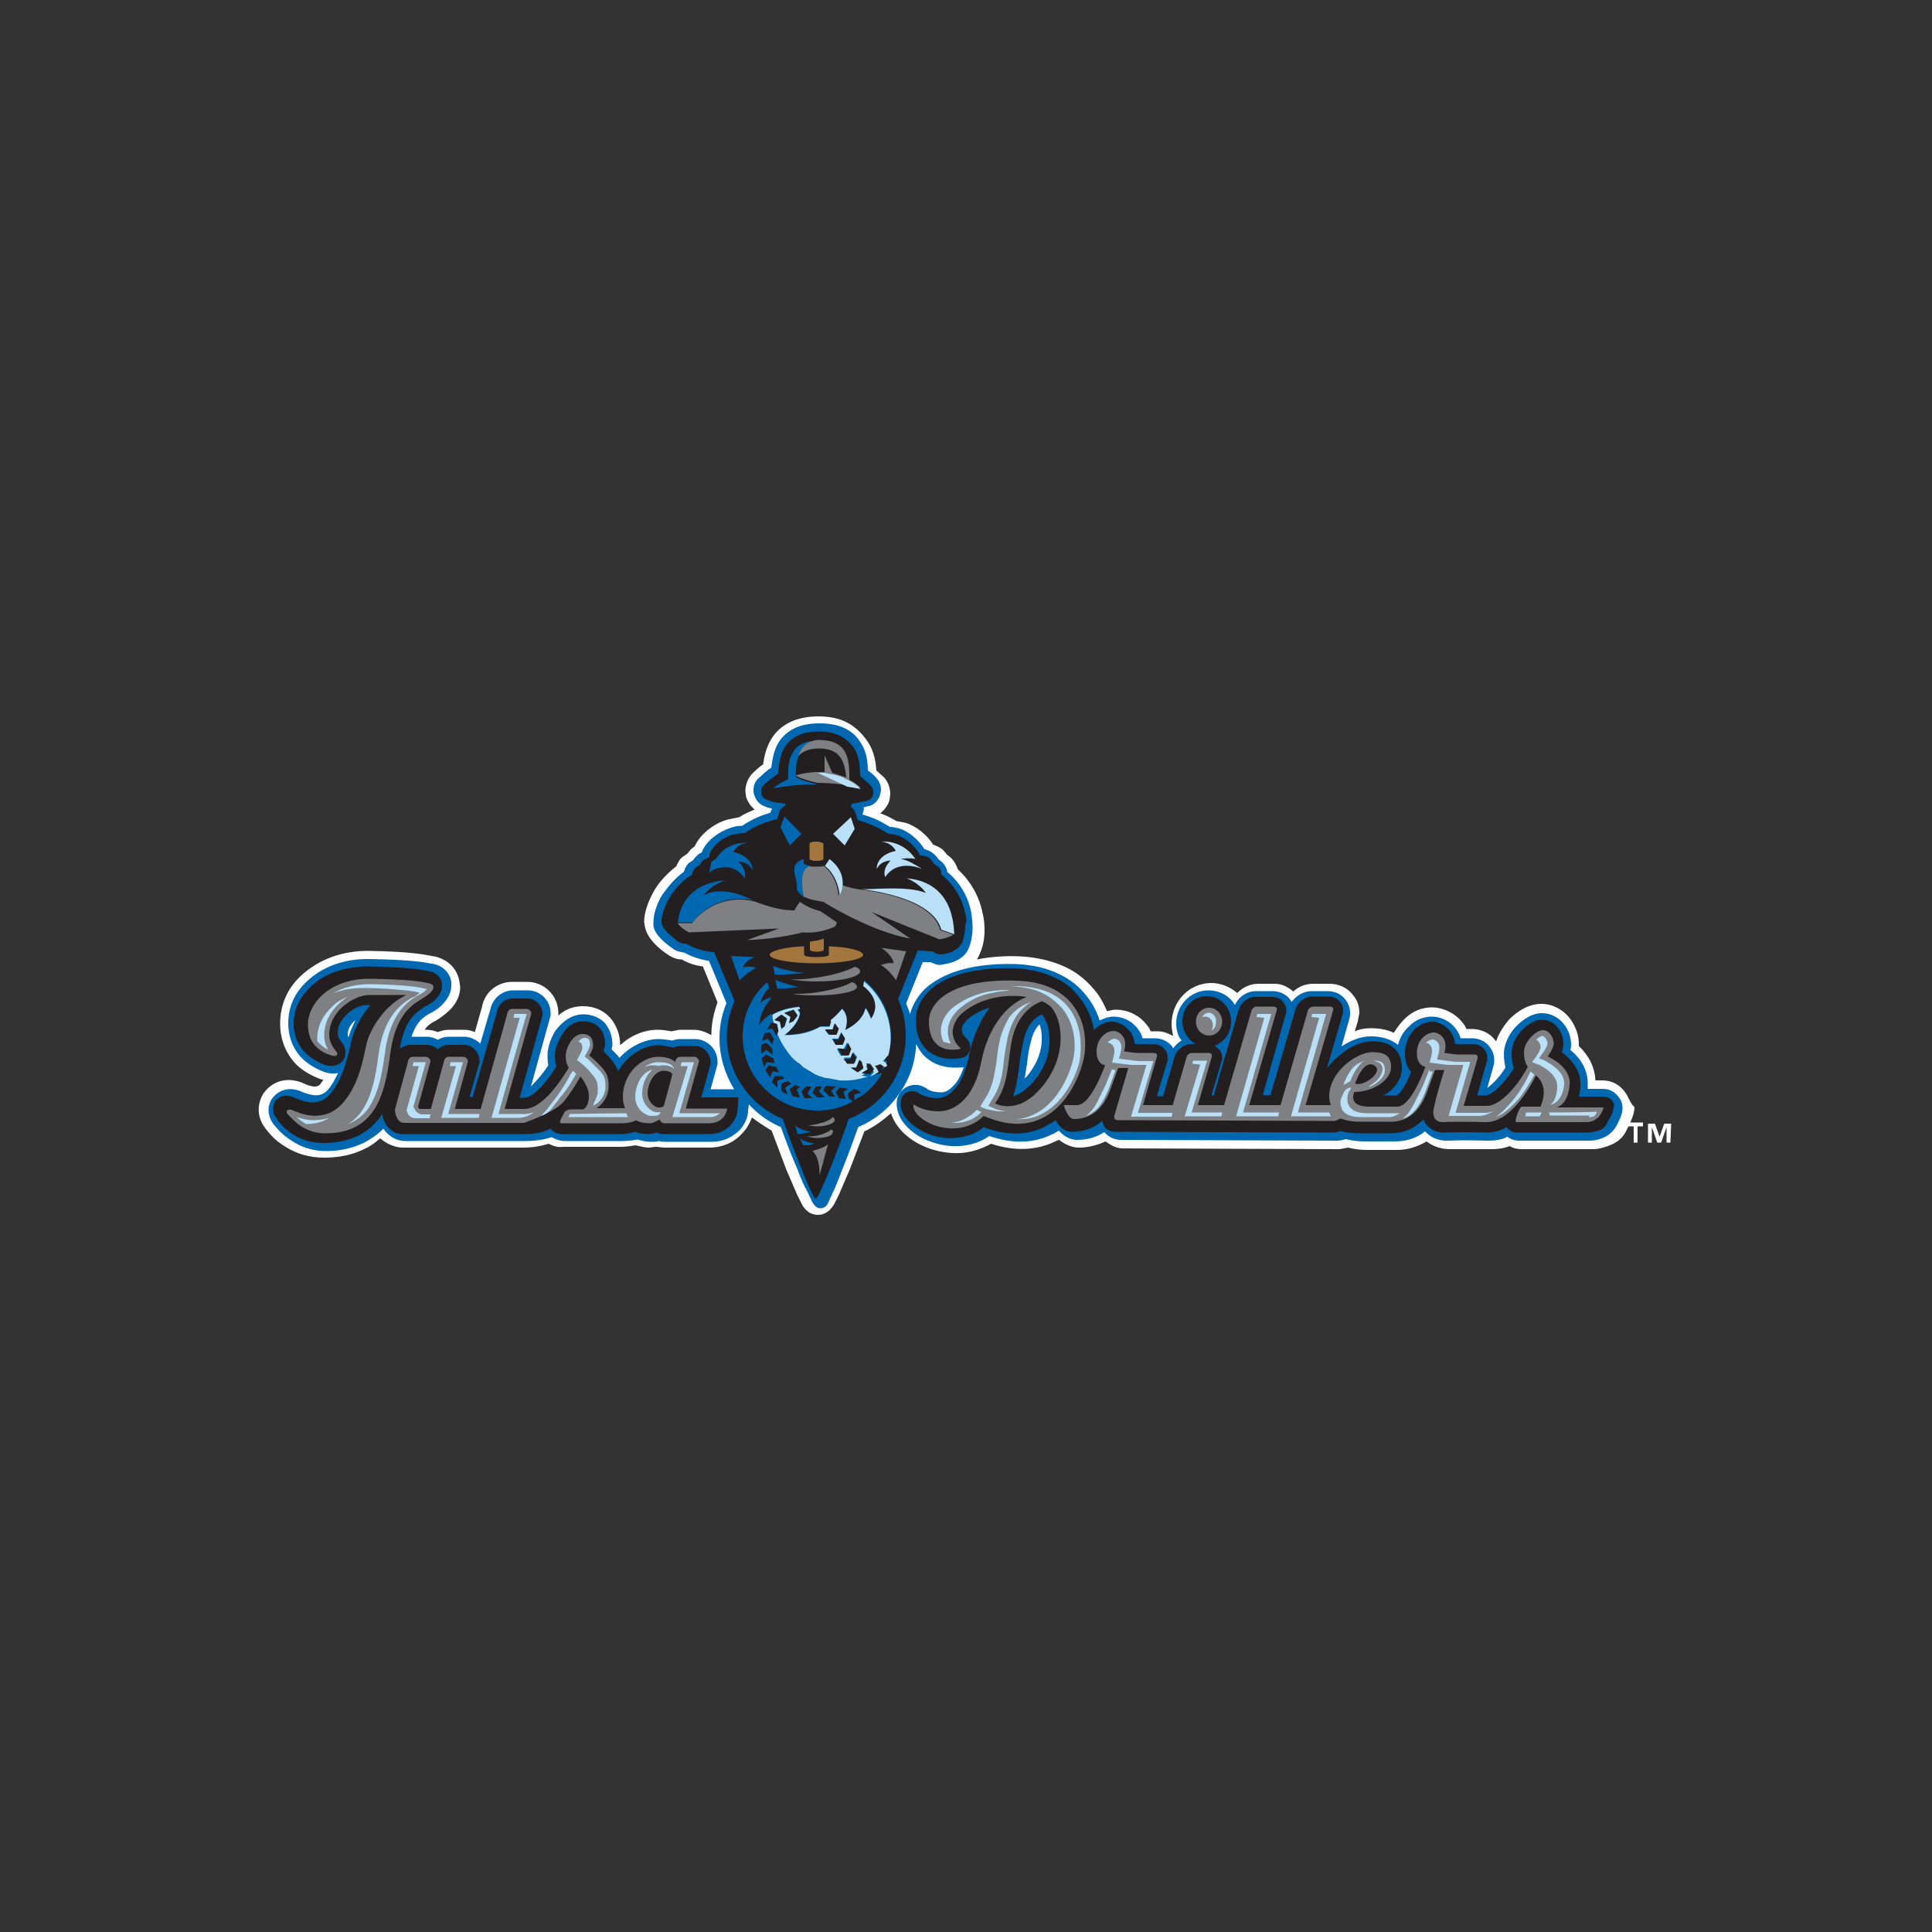 <?xml version="1.0" encoding="utf-8"?>
<!-- Generator: Adobe Illustrator 19.0.0, SVG Export Plug-In . SVG Version: 6.00 Build 0)  -->
<svg version="1.1" id="Layer_1" xmlns="http://www.w3.org/2000/svg" xmlns:xlink="http://www.w3.org/1999/xlink" x="0px" y="0px"
	 viewBox="0 0 500 500" style="enable-background:new 0 0 500 500;" xml:space="preserve">
<rect x="0" y="0" width="500" height="500" fill="#333333" stroke="none"/>
<style type="text/css">
	.st0{fill:#FFFFFF;}
	.st1{fill:#0067B1;}
	.st2{fill:#231F20;}
	.st3{fill:#7E8083;}
	.st4{fill:#B9E0F7;}
	.st5{fill:#A2763D;}
</style>
<g id="XMLID_1_">
	<path id="XMLID_3_" class="st0" d="M420.8,283c-1.4-2.2-3.6-3.4-6.1-3.4h-1.8c-0.2-3.4-1.6-6.3-4.3-8.9v-0.6c0-2.2-0.8-4.3-2-6.1
		c-1.8-2.6-4.7-4.2-7.7-4.2c-4,0-7.1,2.8-8.3,4c-1,1.2-2.6,3.2-3.4,5.7c0,0,0-0.2-0.2-0.2c-1.4-2-3.8-3-6.1-3h-1.4
		c-0.2-0.4-0.4-1-0.8-1.4c-2.2-3-5.7-4.2-8.1-4.2c-2.6,0-5.1,1-7.1,3c-0.8,0.8-1.8,2-2.8,3.6c-1.6-0.8-3.6-1.2-5.9-1.2
		c-1.4,0-2.8,0.2-4.2,0.8c0.4-1.2,0.8-2.6,0.8-2.6l0.4-2.2c0-1.8-0.6-3.4-1.6-4.5c-1.4-2-3.8-3-6.1-3h-4.3c-2,0-3.8,0.8-5.1,2
		c-1.4-1.2-3-2-4.7-2h-4.3c-2.2,0-4.2,1-5.5,2.4c-1.8-1.6-4.3-2.6-6.7-2.6c-5.7,0-10.3,4.7-10.3,10.7c0,1,0.2,2,0.4,3
		c-1.2-0.6-2.4-1.2-4-1.2h-1.8c-0.2-0.4-0.4-1-0.8-1.4c-2.2-3-5.5-4.2-8.1-4.2c-0.8,0-1.6,0.2-2.4,0.4c-0.8-1.8-1.6-3.4-2.6-4.7
		c-2.2-2.8-4.7-5.1-8.1-6.7c-3.4-1.6-7.5-2.6-11.9-2.8c-4.3-0.2-7.9,0.2-11.1,0.8c0.4-0.6,0.6-1,0.8-1.6c0.8-1.6,1.2-3.8,1.2-6.1
		c0-1.6-0.2-3.2-0.6-4.7c-0.6-3-2.4-7.3-6.3-10.9c-0.4-1.2-1-2.2-1.8-3l-1-0.8l-1-1.2c-0.4-0.4-1.4-1-2.6-1.4
		c-1.6-2.6-4.5-4.9-7.3-5.7l-2.2-0.4c-1.4-0.8-2.8-1.6-4.2-2c1-0.8,2-2,2.4-3.4l0.2-1.6c0-1.6-0.6-3.2-1.6-4.3l-2-1.8
		c-0.2-3.2-1-5.7-2.4-7.7c-3.2-4.5-7.1-6.3-12.6-6.3c-5.3,0-9.3,1.8-11.7,5.1c-1.4,2-2.2,4.3-2.6,7.3c-1.2,0.8-2.2,1.8-3,2.6
		c-1,1.2-1.6,2.8-1.6,4.3l0.2,1.6c0.4,1.2,1.2,2.4,2.2,3.2c-1.4,0.6-2.8,1.2-4,2l-3,0.6c-2.4,0.6-6.7,3-8.5,6.9l-1,0.8
		c0,0-0.6,0.8-1,1.2l-1.2,0.8c-0.8,0.6-1.2,1.6-1.6,2.4c-2.8,2.2-4.7,4.5-5.7,6.3c-1.6,2.8-2.6,5.7-2.6,8.1l0.2,1.2
		c0.6,3.2,3.8,5.9,6.3,7.5c1,0.6,2,1,3.2,1c1.8,1,3.6,1.6,5.5,1.8l3.8,9.3c-1,2.8-1.6,5.5-1.6,8.5c-1.4-0.8-3-1.4-4.5-1.4h-3.8
		l-2,0.4c-1.2-0.2-2.4-0.4-3.6-0.4c-3.4,0-6.9,1.4-9.7,4c0-2.8-1-5.3-2.6-7.1c-1.8-2-4.2-3-7.1-3c-2.4,0-4.5,0.8-6.3,2.4v-0.6
		c0-4.5-3.6-8.1-8.1-8.1h-3.8c-4,0-7.3,2.8-7.9,6.7c0-0.2-1,3.6-1.8,6.3c-1-0.4-1.8-0.6-2.8-0.6h-3.8c-1,0-2,0.2-3,0.6
		c-1-0.4-2-0.6-3-0.6h-0.4c0.8-1.2,1.8-1.8,2.6-2.2l0.4-0.2c1.6-1,2.8-2,3.8-3c2-2.2,2.4-4.3,2.4-5.7l-0.2-1.4
		c-0.6-3.4-3-5.7-6.5-6.5h-0.2c-2-0.4-5.5-1.2-16.2-1.4c-7.3-0.2-13.6,2.2-18.2,6.5c-3.6,3.4-5.3,7.7-5.3,12.3
		c0,4.3,1.6,8.1,4.5,10.9c1.8,1.6,4,2.8,6.3,3.6c0.2,0,0.2,0,0.4,0c-0.2,0.4-0.6,0.8-0.8,1.2c-0.4,0.4-1.2,1.2-4.3-0.2l-0.4-0.2
		c-4.7-1.8-8.1,0.2-9.9,2.6c-1.6,2.4-2.2,6.1,0.6,9.5c0.8,1,2.2,2.8,4.7,4.3c3,2,6.5,3,10.3,3c4,0,7.7-0.8,10.7-2.4
		c1.4-0.6,2.6-1.6,3.8-2.6c1.6,1.4,3.8,2.4,5.9,2.4h31c2.6,0,4.7-0.4,6.7-1c1.2,0.6,2.4,1,3.6,0.8h14.8c1.6,0,2.8-0.2,4-0.4
		c1.2,0.2,2.4,0.6,3.6,0.6c0,0,1.2-0.2,2-0.2l1.8,0.2h3.8h1h6.9c4.3,0,7.1-2,8.5-3.6c1.2-1.2,2-2.6,2.6-4.2c1.6,1.2,3.4,2.4,5.1,3.4
		l3.8,10.1l2.8,6.5l1.2,2.4c0.4,0.8,1.6,2.8,4.2,2.8c2.6,0,3.8-2.2,4.2-2.8l1.2-2.4l2.8-6.5l3.8-9.9c2.6-1.2,4.7-2.8,6.9-4.7
		c1,3.2,3.6,6.1,7.5,8.1c3.2,1.6,6.9,2.4,10.5,2.2c2.8-0.2,5.3-1,7.9-2.4c6.1,2,11.9,1.8,17-0.8l0.6-0.2c2,1.6,4,2,5.1,2
		c2.4,0,4.7-0.6,6.9-1.6c1.4,1,2.8,1.8,4.5,1.8l56.1,0.2l2.2-0.4c1.6,0.4,3.2,0.6,4.9,0.6h0.2h7.5c2.8,0,5.3-0.8,7.7-2.2
		c2.6,2,5.3,2,6.3,2c-0.2,0,10.5,0,10.5,0c1.6,0,3.2-0.2,4.7-0.8c1,0.6,2,0.8,3.2,0.8h18.4c1.6,0,3.2-0.6,3.8-0.8
		c2.4-0.8,4-2.2,4.9-4.2l0.8-1.6c0.4-1,1.2-2.6,1.2-4.3C421.8,285.4,421.6,284.2,420.8,283z"/>
	<path id="XMLID_8_" class="st1" d="M418.1,291.7 M419.9,286.8c0-1-0.2-1.8-0.8-2.6c-1-1.6-2.6-2.4-4.2-2.4h-4c0-0.2,0-0.4,0-0.4
		c0-0.4,0-0.8,0-1c0-3.4-1.6-6.3-4.5-8.7c0.2-0.6,0.2-1,0.2-1.4c0-1.6-0.6-3.6-1.6-4.9c-1.4-2-3.6-3.2-5.9-3.2
		c-3.2,0-5.7,2.4-6.7,3.4c-1.2,1.2-3.2,4-3.2,7.3c0,1.2,0.2,2.4,0.4,3.4c-2,3.2-3.8,4.5-4.7,5.3l1.6-5.7c0.2-0.6,0.2-1,0.2-1.6
		c0-1.2-0.4-2.4-1.2-3.4c-1-1.4-2.8-2.2-4.5-2.2h-3c-0.2-0.8-0.6-1.6-1.2-2.4c-1.8-2.4-4.3-3.2-6.3-3.2c-2,0-4.2,0.8-5.7,2.4
		c-1.2,1-2.4,2.6-3,4.9c-1.8-1.4-4-2.2-7.1-2.2c-2.4,0-5.1,1-7.5,2.6l2-7.1c0.2-0.6,0.2-1,0.2-1.6c0-1.2-0.4-2.4-1.2-3.4
		c-1-1.4-2.8-2.2-4.5-2.2h-4.3c-2,0-4,1.2-5.1,2.8c-0.2-0.2-0.2-0.4-0.4-0.6c-1-1.4-2.8-2.2-4.5-2.2h-4.3c-2.4,0-4.5,1.4-5.5,3.6
		c-1.4-2.4-4-3.8-6.9-3.8c-4.5,0-8.3,3.8-8.3,8.5c0,1.6,0.4,3.4,1.4,4.5c-0.8,0.4-1.6,1.2-2.2,2c0-0.2-0.2-0.2-0.2-0.4
		c-1-1.4-2.8-2.2-4.5-2.2h-3.2c-0.2-0.8-0.6-1.6-1.2-2.4c-1.8-2.4-4.3-3.2-6.3-3.2c-1.2,0-2.4,0.4-3.6,1c-0.8-2.4-1.8-4.3-3.2-6.1
		c-2-2.6-4.3-4.5-7.3-5.9c-3.2-1.6-6.9-2.4-11.1-2.6c-13.6-0.4-20.4,3.4-23.7,6.5c-2,2-3.2,4.2-3.8,6.5c-0.2-1-0.6-1.8-1-2.8
		l4.3-10.7c0.8,0,1.4,0,2,0c0,0,0.2,0,0.4,0.2l0.6,0.2c0.8,0.4,1.6,0.4,2.2,0.2c4.3-0.6,6.1-2.6,6.7-4.2c0.6-1.4,1-3.4,1-5.3
		c0-1.4-0.2-3-0.4-4.3c-0.6-2.8-2.2-6.9-6.1-10.1c-0.2-1-0.6-1.8-1.4-2.6c-0.2-0.2-0.6-0.4-1-0.8c-0.2-0.4-0.6-0.8-1-1.2
		s-1.4-1-2.6-1.4c-1.4-2.4-4.3-4.7-6.5-5.3c-0.8-0.2-1.6-0.4-2.4-0.4c-2.6-1.6-4.3-2.4-7.1-3.2l0.4-1.4c0-0.2,0-0.2-0.2-0.4
		c0.6-0.2,1.2-0.4,1.6-0.4c1.4-0.4,2.4-1.6,2.8-3c0-0.4,0.2-0.8,0.2-1.2c0-1-0.4-2.2-1-2.8c-0.4-0.6-1.2-1.4-2.4-2.2
		c0-2.4-0.4-5.3-2.2-7.7c-2-3-5.5-4.5-10.3-4.5c-4.7,0-7.9,1.4-10.1,4.2c-1.4,1.8-2,4.2-2.4,7.3c-1.4,0.8-2.4,2-3.4,2.8
		c-0.8,0.8-1.2,1.8-1.2,3c0,0.4,0,0.8,0.2,1.2c0.4,1.4,1.4,2.6,2.8,3l0.4,0.2c0.4,0.2,1,0.2,1.4,0.4c0,0.2,0,0.2-0.2,0.4l-0.2,0.6
		c-2,0.6-4.7,1.6-7.3,3.4c-1,0-2.2,0.2-3.2,0.6c-2.4,0.8-6.1,3-7.3,6.3c-0.4,0.2-0.8,0.4-1.2,0.8c-0.4,0.4-0.8,0.8-1,1.2
		c-0.4,0.2-0.8,0.6-1.2,0.8c-0.6,0.6-1,1.4-1.2,2.2c-2.8,2-4.5,4.5-5.7,6.1c-1.4,2.4-2.2,4.9-2.2,7.1c0,0.2,0,0.6,0,0.8
		c0.4,2.6,3.6,4.9,5.3,6.1c0.6,0.4,1.4,0.6,2.4,0.8h0.2c2.2,1.2,4.2,1.8,6.5,2.2l4.5,10.9c-1.2,3-1.8,5.9-1.8,9.1
		c0,4.7,1.4,9.3,3.8,13.2h-6.1l1.8-6.5v-0.6c0-3.4-2.8-5.9-5.9-5.9H176c-0.8,0-1.4,0.2-2,0.4c-1.2-0.2-2.4-0.4-3.6-0.4
		c-3.6,0-7.5,2-10.1,4.9c-0.2-0.4-0.4-0.6-0.8-1c-0.4-0.4-0.8-0.8-1.2-1.2c0-0.4,0.2-0.8,0.2-1.2c0-2.4-0.8-4.2-2-5.7
		c-1.4-1.4-3.4-2.2-5.5-2.2c-2.8,0-5.3,1.6-7.3,4.3c-1.2,2-2,4.3-2,6.3c0,0.8,0,1.8,0.2,2.6c-2,3-3.6,4.5-4.5,5.5l5.1-18.4v-0.6
		c0-3.4-2.8-5.9-5.9-5.9h-3.8c-3,0-5.3,2.2-5.9,4.9l-2.6,8.9c-1-1-2.6-1.8-4.2-1.8h-3.8c-1,0-2,0.2-3,0.8c-1-0.6-2-0.8-3-0.8h-3.8
		c1.4-4.2,3.4-5.3,4.9-6.1l0.4-0.2c1.4-0.8,2.4-1.6,3.2-2.6c1.4-1.6,1.8-3.2,1.8-4.3c0-0.4,0-0.6,0-1c-0.4-2.4-2.2-4.2-4.9-4.7h-0.2
		c-2-0.4-5.3-1-15.8-1.2c-6.7-0.2-12.6,2-16.6,5.9c-3.2,3-4.7,6.7-4.7,10.7c0,3.8,1.4,7.1,4,9.5c1.6,1.4,3.4,2.4,5.5,3.2
		c1.4,0.4,2.4,0.4,3.4,0.2c-0.8,1.6-1.6,3.2-2.8,4.5c-1.6,1.6-3.4,1.6-6.5,0.4l-0.4-0.2c-3.6-1.4-6.1,0.2-7.3,1.8
		c-1.2,1.6-1.6,4.3,0.4,6.9l0.2,0.2c0.6,0.8,2,2.4,4.2,3.8c2.6,1.8,5.7,2.8,9.1,2.8c3.8,0,6.9-0.8,9.9-2.2c1.8-1,3.6-2.2,4.9-3.6
		c1.4,2,3.4,3.2,5.7,3.2h31c2.8,0,4.9-0.4,6.9-1c1,0.6,2.2,1,3.4,1h14.8c1.6,0,2.8-0.2,4-0.4c1.2,0.4,2.4,0.6,3.6,0.6
		c0.6,0,1.2,0,2-0.2c0.6,0.2,1.2,0.2,1.8,0.2h3.8c0.2,0,0.6,0,1,0h6.9c3.6,0,5.7-1.6,7.1-2.8c1.4-1.4,2.4-3.4,2.4-5.3l0.2-1.6
		c2.4,2.6,5.1,4.5,8.3,5.9c0.8,2.2,2.4,6.7,4.2,10.7c1,2.8,2,4.9,2.8,6.3c0.4,1,0.8,1.6,1,2.2c0.4,0.6,1,1.8,2.2,1.8
		c1.4,0,2-1.2,2.2-1.8c0.2-0.6,0.6-1.2,1-2.2c0.8-1.6,1.6-3.8,2.6-6.3c1.6-4,3.2-8.5,4-10.7c4.2-1.8,7.9-4.7,10.5-8.5
		c2.8-3.8,4.3-8.3,4.5-13c0.8,1.6,1.8,3,3.2,4c3.2,2.4,7.1,2.2,9.1,2c-0.8,2.4-1.8,4-2.6,4.7c-1,1.2-2.2,1.8-3.2,1.8
		c-2.4,0-3.6-0.8-3.8-1c-1.4-1-3.2-1.2-4.7-0.6c-1.6,0.6-2.8,2.2-3,3.8c-0.4,3.8,2.2,7.3,6.7,9.7c3,1.4,6.1,2.2,9.5,2
		c2.8-0.2,5.5-1,7.7-2.6c5.9,2,11.3,2,16.2-0.4c0.6-0.2,1.2-0.6,1.8-1c1.8,2,3.6,2.4,4.7,2.4c2.6,0,4.9-0.6,7.1-2c1,1.2,2.6,2,4.2,2
		l56.1,0.2c0.8,0,1.4-0.2,2.2-0.4c1.6,0.4,3.2,0.6,4.9,0.6h0.2c0,0,1.4,0,7.5,0c3,0,5.7-0.8,7.9-2.6c2.2,2.4,4.9,2.4,5.7,2.4
		c0.4,0,4-0.2,10.7,0c1.6,0,3.4-0.2,4.9-1c0.8,0.6,2,1,3,1h18.4c1.2,0,2.6-0.4,3-0.6c1.8-0.6,3-1.8,3.8-3.2c0.2-0.2,0.4-0.8,0.8-1.6
		C419.3,289.5,419.9,288.1,419.9,286.8z M90.2,268.4c-0.2-0.2-0.2-0.4-0.2-0.6c0-1.4,0.6-2.6,2-3.8C91.2,265.6,90.6,267,90.2,268.4z
		 M269.6,269c0,2.4-0.8,5.9-3.8,9.5c-0.2,0.2-0.4,0.4-0.6,0.6c0.2-1.4,0.4-2.6,0.6-3.8c0.2-1.8,0.4-3.6,1-5.7c0.4-2,1.2-3.4,2.2-4.5
		c0.4,0.8,0.6,2,0.6,3.6V269z"/>
	<path id="XMLID_11_" class="st2" d="M417.5,285.2c-0.6-1-1.6-1.4-2.6-1.4h-6.3c0.2-0.8,0.4-1.6,0.4-2.6c0-0.4,0-0.6,0-0.8
		c0-2.8-1.4-5.1-3.8-7.3c-0.4-0.2-0.6-0.6-1-0.8c0.2-0.6,0.4-1.4,0.4-2.2c0-1.4-0.4-2.6-1.2-3.8c-1-1.6-2.8-2.4-4.3-2.4
		c-2.4,0-4.5,2-5.3,2.8c-1,1-2.6,3.2-2.6,5.9c0,1.6,0.2,2.8,0.6,3.8c-3.6,5.7-6.5,7.1-7.3,7.1h-2.2l2.4-8.5c0.2-0.4,0.2-0.8,0.2-1.2
		c0-0.8-0.2-1.6-0.8-2.2c-0.6-1-1.8-1.4-3-1.4h-4.3h-0.2c-0.2-1.4-0.6-2.4-1.2-3.2c-1.4-1.8-3.4-2.6-4.7-2.6c-2.8,0-6.7,2.4-7.1,7.7
		c0,0.2,0,0.4,0,0.6c0,2.2,0.6,3.6,1.6,4.7c-0.2,0.4-0.4,1-0.6,1.4c-1.8,4-3,4.7-3.2,4.7H358c0.2-0.2,0.6-0.4,0.8-0.4
		c2.6-1.8,4-4.2,4-6.7c0-2.4-0.8-4.2-2.2-5.3c-1.4-1.2-3.2-1.6-5.7-1.6c-2.8,0-6.1,1.6-8.9,4.2c-1,0.8-1.8,1.8-2.6,2.8l4-13.8
		c0.2-0.4,0.2-0.8,0.2-1.2c0-0.8-0.2-1.6-0.8-2.2c-0.8-1-1.8-1.4-3-1.4h-4.3c-1.8,0-3.6,1.4-4.2,3.2l-6.5,22.3h-2l5.9-20.8
		c0.2-0.4,0.2-0.8,0.2-1c0-0.8-0.2-1.6-0.8-2.2c-0.6-1-1.8-1.4-3-1.4h-4.3c-1.8,0-3.6,1.4-4.2,3.2l-6.5,22.3h-0.6l2.6-8.7
		c0.2-0.4,0.2-0.8,0.2-1c0-0.8-0.2-1.6-0.8-2.2c-0.4-0.4-0.8-0.8-1.2-1c2.6-0.8,4.3-3.4,4.3-6.3c0-3.6-2.8-6.5-6.3-6.5
		c-3.6,0-6.3,3-6.3,6.5c0,2.6,1.4,4.7,3.4,5.9h-1.2c-1.8,0-3.6,1.4-4.2,3.2l-3,10.3h-1.6l2.6-8.7c0.2-0.4,0.2-0.8,0.2-1.2
		c0-0.8-0.2-1.6-0.8-2.2c-0.6-1-1.8-1.4-3-1.4h-4.3c-0.2,0-0.2,0-0.4,0c-0.2-1.4-0.6-2.4-1.2-3.2c-1.4-1.8-3.4-2.6-4.7-2.6
		c-1.6,0-3.4,0.8-4.7,2.2c-0.4-2.8-1.6-5.7-3.6-8.3c-1.8-2.4-4-4.2-6.5-5.3c-3-1.4-6.3-2.2-10.3-2.4c-13-0.4-19.4,3-22.3,5.9
		c-2.2,2.2-3.4,4.7-3.4,7.3c0,4,1.2,6.7,3.6,8.5c3.6,2.6,8.1,1.6,8.5,1.4c1-0.2,1.8-1.2,2-2.2c0-0.2,0-0.4,0-0.6
		c0-0.8-0.4-1.6-1-2.2c-0.8-0.8-1.2-1.4-1.2-2.2c0-1,0.8-2,1.4-2.6c1.8-1.6,4-2.6,5.9-3.2c-2.6,3.4-4.5,7.7-5.5,12.8
		c-1.6,7.9-5.3,10.7-8.1,10.7c-3,0-4.7-1.2-4.7-1.2c-0.8-0.6-2-0.8-3-0.4c-1,0.4-1.6,1.2-1.8,2.4c-0.4,2.8,1.8,5.7,5.5,7.7
		c2.6,1.4,5.5,2,8.5,1.8c2.8-0.2,5.3-1,7.5-2.8c5.7,2.2,11.1,2.2,15.6,0c1-0.6,2.2-1.2,3-1.8c1.4,2.6,3,3,4.3,3c3,0,5.7-1,7.7-2.8
		c0.2,0.6,0.4,1,0.6,1.4c0.6,1,1.8,1.4,3,1.4l56.1,0.2c0.8,0,1.4-0.2,2-0.4c1.4,0.4,3.2,0.6,5.1,0.6h0.2c0,0,1.4,0,7.7,0
		c3.4,0,6.1-1.2,8.5-3.6c0.2,0.6,0.6,1.2,1,1.6c1.6,1.8,3.6,1.8,4.3,1.8c0.4,0,4.2-0.2,10.9,0c1.8,0,3.6-0.4,5.3-1.4
		c0.6,0.8,1.6,1.4,2.6,1.4H411c1,0,2-0.4,2.4-0.4c1.4-0.4,2.2-1.2,2.6-2.2c0-0.2,0.4-0.8,0.8-1.4c0.4-0.8,0.8-1.8,0.8-2.8
		C417.9,286.4,417.7,285.8,417.5,285.2z M263.9,274.9c0.2-1.8,0.6-3.8,1-5.7c1-4.2,3-5.9,4.7-6.7c0,0,0,0,0.2,0.2
		c0.8,1,1.8,3.2,1.8,6.3c0,0.2,0,0.2,0,0.4c0,2.8-0.8,6.7-4.3,10.7c-1.8,2-3.6,3.2-5.1,3.6C263.3,280.4,263.5,277.7,263.9,274.9z"/>
	<path id="XMLID_14_" class="st3" d="M414.9,286.6h-12.1c1.4-0.4,3-1.8,3.4-5.7c0.6-4.9-5.7-7.5-5.7-7.5s1.6-2,1.6-3.4
		c0-1.2-1-3.4-2.8-3.4c-1.8,0-4.9,3-4.9,5.7s1,3.8,1,3.8c-4,7.3-8.3,10.1-10.5,10.1h-6.1l3.6-12.3c0.2-0.6-0.2-1-0.8-1h-4.3H377
		l-3.2-0.4c1.2-4-1.6-5.3-2.8-5.3c-1.2,0-4,1.2-4.3,4.9c-0.2,3.8,2.2,4,2.2,4s-0.6,1.6-1.6,3.8c-1.6,3.4-3.6,6.5-5.7,6.5h-7.3
		c-5.7,0-3.8-3.8-3.8-3.8c5.3,0,9.5-3.4,9.5-6.3c0-2.8-1.2-4-4.9-4c-3.8,0-11.1,4.9-11.1,11.5c0,0.8,0.2,1.6,0.4,2.2h-6.5l7.1-24.5
		c0.2-0.6-0.2-1-0.8-1h-4.3c-0.6,0-1.2,0.4-1.4,1l-7.1,24.5h-8.1l7.1-24.5c0.2-0.6-0.2-1-0.8-1h-4.3c-0.6,0-1.2,0.4-1.4,1l-7.1,24.5
		H310l3.6-12.5c0.2-0.6-0.2-1-0.8-1h-4.3c-0.6,0-1.2,0.4-1.4,1l-3.6,12.5h-7.7l3.6-12.5c0.2-0.6-0.2-1-0.8-1h-4.3
		c-0.2,0-0.2,0-0.2,0l-3.2-0.4c1.2-4-1.6-5.3-2.8-5.3c-1.2,0-4,1.2-4.3,4.9c-0.2,3.8,2.2,4,2.2,4s-0.6,1.6-1.6,3.8
		c-1.6,3.4-3.6,6.5-5.7,6.5h-3.4c0,0,1,3.6,2.6,3.6c6.5,0,8.7-5.5,9.7-8.3c1-2.8,1.8-4.9,1.8-4.9h2.6l-3.6,12.3
		c-0.2,0.6,0.2,1.2,0.8,1.2l56.1,0.2c0.6,0,1.6-0.8,1.8-0.6c2,0.8,4.2,0.8,5.1,0.8c0,0,1.2,0,7.7,0c6.5,0,8.7-5.7,9.7-8.5
		c1-2.8,1.8-4.9,1.8-4.9h2.4c-0.8,2.6-2,6.5-2.6,9.3c-1.2,4.5,2.2,4.2,2.2,4.2s3.8-0.2,11.1,0c7.3,0.2,13-12.1,13-12.1
		c3,2.6,2,6.1,1.2,8.1h-4.9c-0.6,0-2,4-1.4,4h18.4c0.6,0,2.2-0.4,2.4-1C413.7,289.7,415.3,286.6,414.9,286.6z M355.6,275.7
		c2.8,1.6-2.8,5.7-4.9,4.7C350.7,280.4,352.8,274.1,355.6,275.7z"/>
	<ellipse id="XMLID_15_" class="st3" cx="312.9" cy="264.4" rx="3.4" ry="3.6"/>
	<path id="XMLID_18_" class="st3" d="M263.1,253.8c-17.4-0.6-22.7,5.9-22.7,10.5c0,9.5,8.3,7.1,8.3,7.1c-3.8-3.4-1.8-7.3,0.2-9.1
		c4.9-4.3,11.9-5.1,16.8-4.3c-5.7,2.2-10.1,8.5-11.7,16.6c-1.8,9.5-6.7,13-11.1,13c-4.2,0-6.5-1.8-6.5-1.8c-0.6,4.2,11.1,9.9,18.2,3
		c16.6,7.3,23.7-6.9,25.5-13.4C282.3,268.4,280.5,254.3,263.1,253.8z M269.4,281.6c-5.1,5.9-9.7,4.9-11.9,4c3.8-5.5,3-9.9,4.5-17
		c1.6-6.5,5.5-8.7,7.7-9.5c0.8,0.4,1.4,0.8,2,1.2C275,263.4,276.6,273.3,269.4,281.6z"/>
	<path id="XMLID_31_" class="st4" d="M310.6,275.5l-4,13.4h9.5l0.2-1h-7.9l4-13.4h-3.6c0,0-0.2,0.4-0.2,0.8L310.6,275.5z
		 M370.2,270.6c0.6,0.8,0.4,2,0.2,2.8l-0.4,1.6l4.7,0.6h0.2h0.2h3.6l-3.8,13.2h7.9c1,0,2.2-0.4,3.8-1.2c-0.8,0.2-1.4,0.4-2,0.4h-7.9
		l3.8-13.2H377h-0.2h-0.2l-4.7-0.6l0.4-1.6c0.2-0.8,0.4-2-0.2-2.8c-0.4-0.6-1.2-0.8-1.4-0.8c-0.2,0-1,0.2-1.8,1
		C369.3,269.8,369.8,270,370.2,270.6z M341.4,263.4l-7.3,25.5h10.3l-0.4-1h-8.1l7.3-25.5h-3.6l-0.2,0.8L341.4,263.4z M327.2,263.4
		l-7.3,25.5h10.9l0.2-1h-9.3c0,0,6.9-24.1,7.3-25.5h-3.6l-0.2,0.8L327.2,263.4z M357.8,276.7c0,0.4-0.2,1-0.4,1.4
		c-0.4,1-1.4,2-2.8,2.8l-0.2,0.2l-0.2,0.2c0.8-0.2,1.4-0.6,2-1c1.4-1,2.2-2.2,2.2-3.2c0-1.4-0.4-1.8-0.6-2c-0.4-0.4-1.2-0.6-2.2-0.6
		c0.2,0,0.2,0.2,0.4,0.2C357.2,274.9,357.8,275.7,357.8,276.7z M351.1,275.5L351.1,275.5c-2,1.4-3.2,4.5-3.4,5.3l1.8-1
		c0.2-0.8,1.6-4,3.6-5.3C352.3,274.9,351.7,275.1,351.1,275.5z M361.3,288.1H354c-2.6,0-4.2-0.6-4.9-2c-0.4-0.6-0.4-1.2-0.4-1.8
		c0-1,0.4-2,0.6-2l0.4-0.8c0,0-1-0.2-1.8,1l-0.4,0.8c0,0.2-0.6,1-0.6,2c0,0.6,0.2,1.2,0.4,1.8c0.8,1.4,2.4,2,4.9,2h7.3
		c1,0,1.8-0.4,2.8-1C362.1,288.1,361.7,288.1,361.3,288.1z M287.8,276.7l-0.2,0.4c0,0-0.6,1.6-1.6,4c-0.6,1.2-1.2,2.4-1.6,3.2
		c-0.8,1.8-1.8,3.4-3.4,4.5c3.4-1.2,4.7-4.2,5.9-6.9c1-2.8,1.8-4.9,1.8-4.9L287.8,276.7z M394.7,288.9h3.8l0.4-0.8v-0.2h-4
		C394.9,288.1,394.9,288.5,394.7,288.9z M399.9,274.5l-1.6-0.6l1-1.4c0.6-0.8,1.2-2,1.2-2.4c0-0.6-0.6-2-1.4-2c-0.2,0-1,0.4-1.6,1
		c0.8,0.2,1.2,1.2,1.2,2c0,0.4-0.6,1.6-1.2,2.4l-1,1.4l1.6,0.6c0,0,5.3,2.2,4.9,6.1c-0.2,2.8-1.2,4-1.8,4.3c1,0,3.2-1.4,3.6-5.1
		C405.2,276.9,399.9,274.7,399.9,274.5z M400.9,287.9l0.2,0.8h10.3c0,0.2-0.2,0.2-0.2,0.4h0.4c0.2,0,1-0.2,1.2-0.4
		c0.2-0.4,0.4-0.6,0.4-1C410.6,287.9,400.9,287.9,400.9,287.9z M397.1,278.1l-1-0.8l-0.8,1.6c0,0-1.4,3-3.8,5.9
		c-1.2,1.4-2.6,3-4.3,4.2c2.4-0.8,4.5-3.2,6.1-4.9C395.3,281.4,396.7,278.9,397.1,278.1z"/>
	<path id="XMLID_38_" class="st4" d="M370,276.7l-0.2,0.4c0,0-0.6,1.6-1.6,4c-0.6,1.2-1,2.2-1.6,3.2c-0.4,1-1.2,2.4-2,3.6
		c-0.4,0.6-1,1.2-1.6,1.6c1.4-0.4,2.4-1.2,3.4-2.4c1.4-1.8,2.2-3.8,2.6-4.9c1-2.8,1.8-4.9,1.8-4.9H370V276.7z M288,270.6
		c0.6,0.8,0.4,2,0.2,2.8l-0.4,1.6l4.9,0.6h0.2h0.2h3.6l-4,13.4h10.5c0,0,0.2-0.4,0.2-1h-8.9c0,0,3.6-12.3,4-13.4h-3.6h-0.2h-0.2
		l-4.9-0.6l0.4-1.6c0.2-0.8,0.4-2-0.2-2.8c-0.4-0.6-1.2-0.8-1.4-0.8c-0.2,0-1,0.2-1.8,1C286.8,269.8,287.6,270,288,270.6z
		 M312.9,262.1c-0.8,0-1.4,0.4-1.8,1.2c0.2-0.2,0.6-0.2,0.8-0.2c1.2,0,2,1,2,2.4c0,0.4-0.2,0.8-0.4,1.2c0.8-0.4,1.2-1.2,1.2-2.2
		C314.9,263.2,313.9,262.1,312.9,262.1z M260.2,287.6c-1.2-0.2-2.4-0.4-3-0.8l-1.4-0.6l0.8-1.4c2.4-3.6,2.8-6.5,3.2-10.3
		c0.2-1.8,0.6-4,1-6.1c0.8-3.2,2-5.7,4-7.5c0.8-0.8,1.4-1.2,2.2-1.6l-0.6,0.2c-1.8,0.6-3.6,1.8-5.1,3.6c-1,1.6-1.8,3.4-2.4,5.5
		c-0.6,2.4-0.8,4.3-1,6.1c-0.6,3.8-1,6.9-3.4,10.3l-0.8,1.4l1.4,0.6C256.4,287.2,258,287.8,260.2,287.6z M255.4,256.7
		c-3.6,0.8-6.5,2.2-9.1,4.3c-1.8,1.6-2.8,3.8-2.8,5.7c0,1,0.2,1.8,0.6,2.8c0.6,0.4,1.4,0.4,2,0.6c-0.6-1-0.8-2.2-0.8-3.2
		c0-2.2,1.2-4.2,2.8-5.7c2.6-2.2,5.5-3.8,9.1-4.3c1.4-0.4,2.8-0.4,4.2-0.6C259.6,256.1,257.6,256.3,255.4,256.7z M253.6,287.6
		l-0.8-0.4l-0.6,0.6c-1.8,1.6-3.8,2.6-6.1,2.8c0.6,0,1,0,1.6,0c2.6-0.2,4.5-1,6.3-2.8C253.8,287.8,253.8,287.6,253.6,287.6z"/>
	<path id="XMLID_39_" class="st4" d="M276.8,261.1c-2.8-3.8-7.3-5.7-13.6-5.9c-1,0-2,0-2.8,0c0.4,0,0.6,0,1,0
		c3.6,0.2,6.7,0.8,9.1,2.2c0,0,0.2,0.2,0.4,0.2c1.6,1,3,2.2,4.2,3.6c3.2,4.2,3.6,9.9,2.4,13.8c-0.4,1.6-3,10.1-9.9,13.4
		c-1.6,0.8-3.2,1.2-4.7,1.2c2.4,0.2,4.5-0.2,6.5-1.2c6.9-3.4,9.5-11.7,9.9-13.4C280.1,271.1,279.9,265.2,276.8,261.1z"/>
	<path id="XMLID_40_" class="st2" d="M181.5,284l2.4-8.7v-0.4c0-2.2-1.8-4.2-4-4.2h-3.8c-0.6,0-1.4,0.2-2,0.4
		c-1-0.2-2.2-0.6-3.8-0.6c-3.8,0-7.9,2.6-10.3,6.7c-0.4-1-1-2-2-3.2c-0.6-0.8-1.4-1.4-1.8-2c0.2-0.6,0.4-1.2,0.4-1.8
		c0-3.6-2.2-5.9-5.7-5.9c-2.2,0-4.2,1.2-5.5,3.6c-1,1.6-1.8,3.6-1.8,5.3c0,1.2,0.2,2,0.4,2.8c-4,6.3-6.9,8.1-8.3,8.1h-1.2l5.9-21.3
		v-0.4c0-2.2-1.8-4-4-4h-3.8c-2,0-3.8,1.6-4,3.6l-6.3,21.9h-0.8l2.6-8.9v-0.4c0-2.2-1.8-4.2-4-4.2h-3.8c-1.2,0-2.2,0.4-3,1.2
		c-0.8-0.8-1.8-1.2-3-1.2h-4c-1,0-2,0.4-2.8,1c1.2-7.7,4.5-9.7,6.5-10.9l0.4-0.2c1.2-0.6,2.2-1.4,2.8-2.2c1-1.2,1.2-2.2,1.2-3
		c0-0.2,0-0.4,0-0.6c-0.2-1.6-1.6-2.8-3.4-3.2h-0.2c-2-0.4-5.1-1-15.4-1.2c-6.1,0-11.7,1.8-15.2,5.5c-2.8,2.6-4.2,5.9-4.2,9.3
		c0,3.2,1.2,5.9,3.4,7.9c1.4,1.2,3,2.2,4.7,2.8c3,0.8,4.3-0.6,4.7-1.2s0.6-1.2,0.6-2c0-0.8-0.2-1.6-0.8-2.4
		c-0.4-0.6-1.2-1.4-1.2-2.6c0-2.6,1.6-4.3,2.8-5.3c1.6-1.4,3.6-2,4.5-2h1.2c-0.4,0.4-0.6,0.8-1,1.2c-1.8,2.4-3.2,5.3-3.8,7.5
		c-0.2,0.4-0.2,1-0.4,1.6c-0.8,3.6-2.2,9.5-5.5,13c-2.6,2.8-6.1,2-8.7,0.8l-0.4-0.2c-2.6-1-4.2,0-4.9,1c-0.6,1.2-1,3,0.6,4.7v0.2
		c1.2,1.4,4.7,5.9,11.9,5.9c6.9,0,12.1-2.6,15.2-7.5c0,0.6,0.2,1.2,0.6,2c1,2,2.6,3.2,4.7,3.2h31c3.2,0,5.3-0.4,7.3-1.4
		c0.6,0.8,1.8,1.4,3,1.4h14.8c1.6,0,3-0.2,4-0.6c1,0.4,2.2,0.6,3.6,0.6c0.6,0,1.4-0.2,2-0.4c0.6,0.2,1.2,0.4,1.8,0.4h3.8
		c0.2,0,0.6,0,0.8,0h7.1c5.1,0,7.3-3.8,7.5-6.3l0.2-3.2L181.5,284z"/>
	<path id="XMLID_44_" class="st3" d="M177.5,286.8l3.4-12.1c0-0.6-0.6-1.2-1.2-1.2H176c-0.6,0-1.2,0.6-1.2,1.2v0.2
		c-0.6-0.6-1.8-1.4-4.5-1.4c-4.2,0-9.1,4.3-9.1,10.3c0,1,0.2,2.2,0.6,3h-7.5c2.2-1.2,3.2-3.8,3.2-5.5c0-1.6,0-3.2-1.8-5.1
		c-1.8-2-3.2-3-3.2-3s1-1.6,1-2.6c0-1-0.2-3-2.8-3c-2.6,0-4.3,3.8-4.3,5.7c0,2,0.8,3,0.8,3c-4,6.7-8.1,10.7-11.5,10.7h-5.1l6.9-24.7
		c0-0.6-0.6-1.2-1.2-1.2h-3.8c-0.6,0-1.2,0.6-1.2,1.2l-6.9,24.7h-6.7l3.4-12.3c0-0.6-0.6-1.2-1.2-1.2h-3.8c-0.6,0-1.2,0.6-1.2,1.2
		l-3.4,12.3H109c-0.6,0-0.8-0.2-0.8-0.6l3.2-11.7c0-0.6-0.6-1.2-1.2-1.2h-3.4c-0.6,0-1.2,0.6-1.2,1.2l-3.4,12.5
		c0,0.6,0.4,3.4,2.4,3.4h31c0,0,7.7-2.6,10.1-5.3c2.4-2.8,4.5-6.7,4.5-6.7s2.2,2.4,2.2,5.1s-1.4,3.4-1.4,3.4h-3
		c-0.6,0-1.6,0.2-1.8,0.6c-0.2,0.4-1,1.6-1.2,2.4c-0.4,0.8,0.8,0.6,0.8,0.6h14.8c2.2,0,3.4-0.4,4-0.8c1,0.6,2.2,0.8,3.6,0.8
		c0.8,0,1.8-0.6,2.6-1c0,0.6,0.6,1,1.2,1h3.8c0.2,0,0.2,0,0.4,0h7.3c4.3,0,4.7-3.8,4.7-3.8H177.5z M171.8,286.2
		c-1.6,1.4-4.2-0.8-4.2-3.2c0-2.4,1.6-5.9,4.2-5.9c1.2,0,2,0.4,2.2,1L171.8,286.2z M109.5,258.3c-2.2,1.4-7.1,3.6-8.5,14.4
		c-1.4,10.9-4,20.6-16.8,20.6c-5.9,0-8.7-4-9.7-4.9c-0.8-1,0-1.6,1.4-1s7.5,3.4,12.3-1.4c4.7-4.7,5.9-12.5,6.7-16
		c0.8-3.4,4.5-9.9,10.3-12.5h-9.7c-3.4,0-10.3,3.8-10.3,10.3c0,2,1.2,3.6,1.8,4.3c0.6,0.6,0.4,1.6-1.4,1c-1.8-0.6-5.9-2.2-5.9-7.9
		s5.9-12.1,16.4-11.9c10.5,0.2,13.4,0.8,15,1.2C112.9,254.9,112.5,256.5,109.5,258.3z"/>
	<path id="XMLID_55_" class="st4" d="M150.7,271.3c0,0.4-0.4,1.2-0.8,2l-0.6,1l1,0.8c0,0,1.4,1,3,3c1.4,1.6,1.4,2.6,1.4,4.3
		c0,0.8-0.4,2-1,3c0,0.4-0.2,0.6-0.2,0.8l0.6-0.4c1.8-1,2.6-3.2,2.6-4.3c0-1.6,0-2.8-1.4-4.3c-1.8-1.8-3-3-3-3l-1-0.8l0.6-1
		c0.4-0.8,0.8-1.6,0.8-2c0-1.4-0.4-1.8-1.4-1.8c-0.6,0-1.2,0.4-1.6,1C150.3,269.8,150.7,270,150.7,271.3z M168.6,275.7
		c0.8,0,1.4,0,1.8,0.2c0.4-0.2,1-0.2,1.4-0.2c1.2,0,2,0.4,2.6,0.8c0,0,0,0,0-0.2l-0.4-0.4c-0.2-0.4-1.2-1-3.6-1
		c-1.2,0-2.4,0.4-3.6,1.2C167.5,275.9,168.1,275.7,168.6,275.7z M134.5,263.4l-7.3,25.9h6.9c1.4,0,2.6-0.4,4-1.4
		c-0.8,0.2-1.6,0.4-2.2,0.4h-6.9c0,0,6.9-24.7,7.3-25.9h-3.2l-0.2,1H134.5z M147.5,288.3c-0.2,0.2-0.2,0.6-0.4,0.8h15.4l-0.4-1
		C158.8,288.1,147.7,288.3,147.5,288.3z M169,287.6c-1.6-0.8-2.8-2.6-2.8-4.5c0-1.6,0.4-3.2,1.2-4.5c0.4-0.8,1-1.2,1.4-1.8
		c-1.2,0.4-2.4,1.2-3.2,2.6c-0.8,1.4-1.2,3-1.2,4.5c0,2,1.2,3.8,2.8,4.5c0.6,0.4,1,0.4,2,0.4c1,0,1.6-0.4,1.8-1
		C170.4,287.9,169.6,287.9,169,287.6z M175.8,288.1l3.8-13.2h-3.2c0,0-0.2,0.4-0.2,1h1.8l-4,13.2h10.3c0.8-0.2,1.4-0.4,2-1H175.8z
		 M118,275.9l-3.8,13.4h9.7l0.2-1h-8.1l3.8-13.4h-3.2c0,0,0,0.4-0.2,1H118z M148.3,277.1c-0.2,0.2-0.4,0.6-0.6,0.8l-0.4,0.8
		c0,0-2.2,4-4.3,6.5c-0.4,0.6-0.8,1-1.2,1.6c-0.6,0.8-1.2,1.4-1.8,2c1.8-0.6,2.6-1.6,3.6-3c0.4-0.4,0.8-1,1.2-1.6
		c2.2-2.4,4-5.7,4.3-6.3L148.3,277.1z M108.4,275.9l-3.2,11.5l0.2,0.4c0.2,1,1.2,1.6,2.2,1.6h3.6l0.2-1h-2c-1,0-1.8-0.6-2.2-1.6
		l-0.2-0.4l3.2-11.5H107l-0.2,1H108.4z M95.9,254.7c-3.8,0-7.1,0.8-9.7,2.4c2.4-1,4.9-1.4,7.9-1.4c5.1,0,8.5,0.4,10.7,0.6h0.2
		c1.8,0.2,2.8,0.4,3.6,0.6c-0.2,0.2-0.8,0.8-1.6,1.2h-0.2c-2.4,1.4-7.5,4.3-8.9,15.2c-0.6,4.9-1.6,10.1-4,13.8
		c-1,1.6-2.2,2.8-3.8,3.8c2.4-1,4.2-2.4,5.5-4.5c2.4-3.8,3.4-8.9,4-13.8c1.4-10.9,6.5-13.8,8.9-15.2l0.4-0.2c0.8-0.4,1.4-1,1.6-1.2
		C108.8,255.5,105.6,254.9,95.9,254.7z"/>
	<path id="XMLID_58_" class="st4" d="M82.1,268.8c0,0.2,0,0.4,0,0.6c0.8,1,1.8,1.8,2.8,2.2c-0.6-1-1-2.2-1-3.6
		c0-3.4,1.6-6.3,4.3-8.7c0.6-0.4,1.2-1,1.8-1.4c-1.2,0.6-2.6,1.2-3.6,2.2C83.7,262.5,82.1,265.4,82.1,268.8z M85.2,289.3
		c-1.2,0.4-2.6,0.6-4.2,0.6c-1.6,0-3-0.4-4.2-0.8c0.6,0.6,1.4,1.2,2.4,1.8C81.7,290.9,83.7,290.3,85.2,289.3z"/>
	<path id="XMLID_63_" class="st2" d="M205.4,273.5c0.4,0.4,0.8,0.8,1.4,1.2C206.2,274.3,205.8,273.9,205.4,273.5z M213.9,278.7
		C214.1,278.7,214.1,278.7,213.9,278.7C214.1,278.7,214.1,278.7,213.9,278.7z M210.9,277.5 M212.3,278.1
		C212.5,278.1,212.5,278.1,212.3,278.1C212.5,278.1,212.5,278.1,212.3,278.1z"/>
	<path id="XMLID_66_" class="st2" d="M249.7,236c-0.6-2.8-2.2-6.5-6.1-9.7v-0.2c0-0.6-0.2-1.4-0.8-1.8c-0.4-0.2-0.8-0.6-1.2-0.8
		c-0.2-0.4-0.4-0.8-0.8-1.2c-0.4-0.4-1.2-0.8-2.8-1c-0.8-2.2-3.8-4.5-5.7-5.1c-0.8-0.2-1.6-0.4-2.4-0.4c-2.8-1.8-4.3-2.4-7.9-3.6
		c-0.2-0.4-0.6-1.8-0.6-1.8c-0.2-0.6-0.6-1.2-1-1.4c0,0-0.2,0-0.2-0.2c0-0.2,0.2-0.4,0.2-0.8c1.6-0.2,3-0.6,4-0.8
		c0.8-0.2,1.4-0.8,1.6-1.6c0-0.2,0-0.4,0-0.6c0-0.6-0.2-1.2-0.6-1.6c-0.6-0.6-1.4-1.4-2.8-2.6c0-2.2-0.2-5.3-1.8-7.5
		c-2-2.6-4.7-4-8.9-4c-4,0-6.7,1.2-8.5,3.6c-1.2,1.6-1.8,4-2,7.3c-1.4,1-2.8,2-3.8,3c-0.4,0.4-0.6,1-0.6,1.6c0,0.2,0,0.4,0,0.6
		c0.2,0.8,0.8,1.4,1.6,1.6l0.4,0.2c1,0.4,2.6,0.6,4.3,0.8c0,0.2,0,0.2,0,0.4c-0.2,0.2-0.4,0.2-0.6,0.4c-0.6,0.4-1,0.8-1,1.4
		c0,0.2-0.6,1.8-0.6,1.8c-2.6,0.6-5.5,1.6-8.3,3.6c-1,0-2.2,0.2-3.2,0.4c-2.2,0.6-5.9,3-6.1,5.9c-0.6,0.2-1.2,0.4-1.6,0.8
		c-0.4,0.4-0.6,0.8-0.8,1.2c-0.4,0.2-1,0.4-1.2,0.8c-0.4,0.4-0.8,1-0.8,1.8h-0.2c-3,1.8-4.7,4.3-5.7,5.9c-1.2,2.2-2,4.3-2,6.1
		c0,0.2,0,0.4,0,0.4c0.4,2,3.6,4.2,4.5,4.9c0.4,0.2,0.8,0.4,1.2,0.4h0.2c0.2,0,0.4,0,0.4,0c2.6,1.4,4.5,2,7.3,2.2l5.3,12.6
		c-1.2,3-2,5.9-2,9.1c0,4.7,1.4,9.3,4.2,13.2c2.6,3.8,6.1,6.5,10.3,8.3c1,3.2,7.5,20.6,8.5,20.6s7.5-17.2,8.5-20.6
		c4.2-1.6,7.9-4.5,10.5-8.1c2.8-4,4.3-8.5,4.3-13.4c0-3.4-0.6-6.5-2-9.5l5.1-12.6c1.2,0,2.6,0.2,3.6,0.2c0.2,0,0.6,0.2,0.8,0.4
		l0.6,0.2c0.4,0.2,0.8,0.2,1.2,0.2c3.4-0.4,4.7-2,5.3-3c0.4-1.2,0.8-2.8,0.8-4.5C250.3,238.5,250.1,237.2,249.7,236z M229.3,275.3
		c-0.2,0.6-0.6,1.2-0.8,1.8c0.2-0.4,0.2-1,0.4-1.4l-1.2-0.8c-0.4,0.2-0.8,0.2-1.4,0.4l1,1.6l-1,1.2c0.8,0,1.4-0.2,2-0.4
		c-1.4,2.6-3.4,4.7-5.9,6.3c0,0,0,0-0.2,0c-0.4,0.2-0.6,0.4-1,0.6v-1.4h0.4l1.4-0.4c-0.6-0.4-1.2-0.8-1.8-1H221l-1.6,1.2l0.4,1.6
		c0.2,0,0.4,0,0.6,0.2c0.2,0,0.2,0.2,0.4,0.2c-2.8,1.6-5.9,2.4-9.3,2.4c-10.5,0-19-8.5-19-19c0-5.5,2.4-10.7,6.3-14l0.2,1.4
		c-0.6,0.4-1.8,2-2.4,4.2c0,0,1.6-1.2,3.2-1.8c-3.4,3.4-3.4,7.7-3.4,7.7c1-1.4,2.2-2.6,3.6-3.4c2.2-1.4,4.7-1.8,6.9-2
		c0,0.2,0,0.4,0.2,0.6c-0.2,0-0.4,0-0.6,0l0.6,1c-0.4,3.2-4,5.7-4,5.7c4,0,6.9-1,9.3-2.2c0,0,0,0,0.2,0c0,0,1.8,0,2.2,0l0.4-1.4
		l-0.2-0.2c1.4-1,2.4-2.2,3-3c2.2,2.2,0.8,5.5,0.8,5.5c3.6-1.8,4.9-4,5.3-5.7c0.8,1.4,1.4,2.8,1.4,2.8c3-4.2-0.8-7.5-2-8.5l0.2-1.4
		c4.3,3.6,6.9,8.7,6.9,14.6c0,1.6-0.2,3.2-0.6,4.5c-0.2,0.2-0.6,0.4-0.6,0.6c-0.2,0.4-0.6,0.6-0.8,0.8l1,0.6
		C229.3,275.1,229.3,275.1,229.3,275.3z"/>
	<path id="XMLID_67_" class="st2" d="M207.6,275.5c0.2,0.2,0.2,0.2,0.4,0.4C208,275.7,207.8,275.5,207.6,275.5z"/>
	<path id="XMLID_81_" class="st1" d="M228.7,275.7l-0.4,1.4c0.4-0.6,0.6-1.2,0.8-1.8C229.1,275.5,228.9,275.5,228.7,275.7z
		 M225,278.1c-0.2,0-0.2,0-0.4,0c-2.4,0.8-4.7,1.2-7.3,1c-1,0-2.2-0.2-3.2-0.6h-0.2c-0.4-0.2-1-0.2-1.4-0.4h-0.2
		c-0.4-0.2-1-0.4-1.4-0.6c-1-0.4-2-1-3-1.8c-0.2-0.2-0.4-0.2-0.4-0.4c-0.4-0.2-0.6-0.4-1-0.8c-0.4-0.4-0.8-0.8-1.4-1.2
		c-0.8-0.8-1.4-1.6-2-2.6c-0.8-1.2-1.6-2.4-2-3.8c-0.2,0.2-0.4,0.4-0.4,0.8l-1.2-1.6l-1.4,0.2c0.2-0.4,0.6-0.8,0.8-1.2
		c0.2-0.2,0.4-0.4,0.4-0.6l0.8,0.2c-0.2-0.8-0.4-1.6-0.4-2.4c-1.4,0.8-2.6,2-3.6,3.4c0,0,0-4.3,3.4-7.7c-1.6,0.6-3.2,1.8-3.2,1.8
		c0.6-2.2,1.8-3.6,2.4-4.2l-0.2-1.4c-4,3.6-6.3,8.5-6.3,14c0,10.5,8.5,19,19,19c3.4,0,6.5-0.8,9.3-2.4c-0.2,0-0.2-0.2-0.4-0.2
		l-0.6-0.2l-0.2-1.6l1.6-1h0.2c0.6,0.2,1.2,0.4,1.8,1l-1.4,0.4h-0.4v1.4c0.4-0.2,0.6-0.4,1-0.6h0.2c2.4-1.6,4.3-4,5.9-6.3
		c-0.6,0.2-1.4,0.4-2,0.4l1-1.2c-0.6,0.4-1.4,0.8-2.2,1.2L225,278.1z M197.9,267.4c0.4,0,1.2-0.2,1.4-0.2c0.2,0.4,0.8,1.4,1,1.8
		c-0.2,0.4-0.4,1-0.4,1.4l-1.4-1.6l-1.4,0.6C197.3,268.8,197.7,268,197.9,267.4z M197.1,270.4c0.4-0.2,1-0.4,1.2-0.4l1.6,1.6
		c0,0.4,0,1,0,1.4l-1.8-1l-1.2,1C196.9,272.1,196.9,271.1,197.1,270.4z M197.1,273.9c0.4-0.2,0.8-0.8,1.2-1c0.4,0.2,1.4,0.8,1.8,1
		c0,0.4,0.2,0.8,0.4,1.2l-2-0.4l-0.8,1.4C197.5,275.3,197.3,274.5,197.1,273.9z M199.3,279.1c-0.4-0.6-0.8-1.4-1.2-2l0.8-1.2l2,0.4
		c0.2,0.4,0.6,1,0.8,1.4h-1.4h-0.4L199.3,279.1z M201.5,281.4c-0.6-0.4-1-1-1.4-1.4l0.6-1.6h2c0.2,0.2,0.4,0.4,0.6,0.6l-1.4,0.4
		l-0.4,0.2V281.4z M202.6,282.2L202.6,282.2c-0.2-0.8-0.2-1.6-0.2-2l1.6-0.6l0.4,0.2c0.2,0.2,0.4,0.4,0.6,0.4l-1.4,1l-0.2,0.2
		l0.6,1.6C203.4,282.8,203,282.6,202.6,282.2z M207,284c-0.6,0-1.4-0.2-2-0.4c-0.2-0.6-0.4-1.4-0.6-1.8l1.4-1c0.4,0.2,1,0.2,1.4,0.4
		l-0.8,0.6l-0.2,0.2L207,284z M208,284.2l-0.6-1.8l1.2-1c0.4,0,0.8,0,1.4,0l-0.8,1.4l-0.2,0.4l1.2,1.2
		C209.4,284.2,208.8,284.2,208,284.2z M211.3,284l-1.2-1.2l0.8-1.6c0.6,0,1,0,1.6,0l-0.6,1v0.2l1.4,1.4
		C212.5,284,211.9,284,211.3,284z M215.9,284c-0.4,0-0.8,0-1.4,0c-0.4-0.4-1.4-1.4-1.6-1.6l0.6-1.2c0.8,0,1.6,0,2.6,0.2l-1,1
		L215.9,284z M218.6,282.4l-0.2,0.2l0.6,1.8c-0.6-0.2-1.2-0.2-1.8-0.2l-0.8-1.6l1.2-1.2c0.6,0,1.4,0.2,2.2,0.4L218.6,282.4z"/>
	<path id="XMLID_90_" class="st4" d="M229.3,275.1l-0.8-0.6c0.4-0.2,0.6-0.4,0.8-0.8c0.2-0.2,0.4-0.4,0.6-0.6c0.4-1.6,0.6-3,0.6-4.5
		c0-5.9-2.8-11.3-6.9-14.6l-0.2,1.2c1.4,1,4.9,4.3,2,8.5c0,0-0.4-1.4-1.4-2.8c-0.4,1.8-1.8,4-5.3,5.7c0,0,1.4-3.4-0.8-5.5
		c-0.8,1-1.8,2-3,3l0.2,0.2l-0.4,1.4c-0.6,0-2.2,0-2.2,0s0,0-0.2,0c-2.4,1.4-5.3,2.2-9.3,2.2c0,0,3.6-2.6,4-5.7l-0.6-1
		c0.2,0,0.4,0,0.6,0c0-0.2,0-0.4-0.2-0.6c-2.2,0.2-4.7,0.8-6.9,2c0,0.8,0.2,1.6,0.4,2.4l0.6,0.2c0,0.4,0.2,1.6,0.4,2
		c0,0,0,0.2-0.2,0.2c0.6,1.4,1.2,2.6,2,3.8c0.6,0.8,1.2,1.8,2,2.6c0.4,0.4,0.8,0.8,1.4,1.2c0.4,0.2,0.6,0.4,1,0.8
		c0.2,0.2,0.2,0.2,0.4,0.4c1,0.6,2,1.2,3,1.8c0.4,0.2,1,0.4,1.4,0.6h0.2c0.4,0.2,1,0.4,1.4,0.4h0.2c1,0.2,2.2,0.4,3.2,0.6
		c2.4,0.2,4.9-0.2,7.3-1c-0.6,0-1.2-0.2-1.6-0.2l1.6-1l-0.4-1.6c0.4,0,0.6,0.2,1,0.2c0.4,0.6,0.8,1.2,1,1.4l-1,1.2
		c0.8-0.4,1.4-0.6,2.2-1.2l-1-1.6c0.4,0,1-0.2,1.4-0.4l1.2,0.8c0.2-0.2,0.4-0.2,0.6-0.4C229.3,275.1,229.3,275.1,229.3,275.1z
		 M205.4,261.3c0.4,0.6,0.8,1.2,1,1.4c-0.2,0.4-1,1.2-1.2,1.6c-0.4,0.2-0.8,0.2-1,0.4l0.4-1.6l-1.6-1
		C203.8,261.9,204.6,261.5,205.4,261.3z M200.5,264c0.6-0.4,1.2-1,1.8-1.4c0.6,0.4,1.2,0.8,1.4,1l-0.6,2c-0.2,0.2-0.6,0.4-0.8,0.8
		l-0.4-2L200.5,264z M220.8,272.3c0.4,0.4,0.6,0.8,1,1.2l-0.6,1.6h-1.8c-0.4-0.4-0.6-0.8-1-1.4h1.8L220.8,272.3z M219.2,269.8
		l0.2,0.4c0.2,0.4,0.4,0.8,0.6,1.2l-0.6,1.8c-0.4,0-1.2,0-1.8,0c-0.2-0.4-0.6-0.8-0.8-1.4l-0.2-0.4h1.8L219.2,269.8z M217.7,267.2
		c0.4,0.6,0.6,1,1,1.6l-0.6,1.6h-1.8c-0.2-0.4-0.6-1-1-1.6h1.6L217.7,267.2z M215.5,266.4l0.4-1.4c0.4,0.4,0.8,0.8,1,1.2l-0.6,1.6
		h-1.8c-0.4-0.4-0.6-0.8-1-1.2L215.5,266.4z M222,277.5c-0.6-0.4-1.2-0.8-1.8-1.2h1.4l0.8-2c0.2,0.2,0.4,0.2,0.6,0.4l0.4,1.8
		L222,277.5z"/>
	<path id="XMLID_115_" class="st2" d="M214.7,267.8c0.6,0,1.4,0,1.8,0l0.6-1.6c-0.4-0.4-0.6-0.8-1-1.4l-0.6,1.6h-2l0.2,0.2
		C213.9,267,214.3,267.4,214.7,267.8z M203.6,281.2l1.2-0.8c-0.2-0.2-0.4-0.2-0.6-0.4c-0.2,0-0.2-0.2-0.4-0.2l-1.6,0.6v2
		c0,0,0,0,0.2,0c0.4,0.4,0.8,0.6,1.4,0.8l-0.6-1.6L203.6,281.2z M201.7,277.5c-0.4-0.4-0.6-1-0.8-1.4c-0.6,0-1.6-0.4-2-0.4l-0.8,1.2
		c0.4,0.6,0.8,1.4,1.2,2l0.6-1.6h0.4L201.7,277.5z M199.9,272.9c0-0.4,0-1,0-1.4c-0.2-0.2-1.2-1.4-1.6-1.6c-0.2,0-0.8,0.4-1.2,0.4
		c-0.2,0.8-0.2,1.6,0,2.4l1.2-1L199.9,272.9z M200.5,275.1c-0.2-0.4-0.2-0.8-0.4-1.2l-1.8-1l-1.2,1c0.2,0.6,0.4,1.4,0.6,2.2l0.8-1.2
		L200.5,275.1z M199.9,270.4c0-0.6,0.2-1,0.4-1.4c-0.2-0.4-0.8-1.4-1-1.8l-1.4,0.2c-0.2,0.6-0.6,1.4-0.6,2l1.4-0.6L199.9,270.4z
		 M199.3,265.2c-0.2,0.4-0.6,0.8-0.8,1.2l1.4-0.2l1,1.8c0.2-0.2,0.4-0.6,0.4-0.8c0,0,0-0.2,0.2-0.2l-0.4-2l-0.6-0.2l-0.8-0.2
		C199.5,264.8,199.3,265,199.3,265.2z M202.2,266.2c0.2-0.2,0.6-0.4,0.8-0.6l0.6-2l-1.4-1c-0.6,0.4-1.2,0.8-1.8,1.4l1.4,0.4
		C201.8,264.2,202.2,266.2,202.2,266.2z M204.2,264.8c0.4-0.2,0.8-0.4,1-0.4c0.4-0.4,1-1.2,1.2-1.6c-0.2-0.2-0.6-1-1-1.4
		c-0.8,0.2-1.6,0.4-2.4,0.8l1.6,1L204.2,264.8z M203,279.1c-0.2-0.2-0.4-0.4-0.6-0.6h-2l-0.6,1.6c0.4,0.4,1,1,1.4,1.4v-1.8l0.4-0.2
		L203,279.1z M207.2,281.2c-0.4,0-1-0.2-1.4-0.4c-0.4,0.4-1.2,0.8-1.4,1l0.6,1.8c0.6,0.2,1.4,0.4,2,0.4l-0.8-2l0.2-0.2L207.2,281.2z
		 M216.3,282.6l0.8,1.6c0.6,0,1.2,0.2,1.8,0.2l-0.6-1.8l0.2-0.2l1-0.6c-0.8-0.2-1.6-0.2-2.2-0.4L216.3,282.6z M209.2,282.6l0.8-1.4
		c-0.4,0-0.8,0-1.4,0l-1.2,1.2l0.8,1.8c0.6,0,1.4,0,2,0L209,283L209.2,282.6z M212.1,282.2l0.6-1c-0.6,0-1.2,0-1.6,0
		c-0.2,0.4-0.6,1.2-0.8,1.6l1.2,1.2c0.6,0,1.4,0,2,0l-1.6-1.6L212.1,282.2z M216.3,281.2c-1,0-1.8-0.2-2.6-0.2
		c-0.2,0.4-0.6,1-0.6,1.2l1.6,1.6c0.4,0,0.8,0,1.4,0l-1-1.4l0.2-0.2L216.3,281.2z M216.3,270.4c0.6,0,1.4,0,1.8,0l0.6-1.6
		c-0.2-0.4-0.6-1-1-1.6l-0.6,1.8h-1.6C215.7,269.4,215.9,269.8,216.3,270.4z M219.2,275.3c0.6,0,1.4,0,1.8,0l0.6-1.6
		c-0.4-0.4-0.6-0.8-1-1.2l-0.6,1.6h-1.8C218.6,274.3,219,274.9,219.2,275.3z M216.9,271.3l0.2,0.4c0.2,0.4,0.6,1,0.8,1.4h1.8
		l0.6-1.6c-0.2-0.4-0.4-0.8-0.6-1.2l-0.2-0.4l-0.6,1.6L216.9,271.3z M222.4,274.3l-0.8,2h-1.4c0.6,0.4,1,0.8,1.8,1.2l1.4-1
		c0-0.4-0.2-1-0.4-1.6C222.8,274.7,222.6,274.5,222.4,274.3z M225.2,277.9l1-1.2c-0.2-0.2-0.6-1-1-1.4c-0.4,0-0.8,0-1-0.2l0.4,1.6
		l-1.6,1c0.4,0.2,1,0.2,1.6,0.2c0.2,0,0.2,0,0.4,0C225,278.1,225,278.1,225.2,277.9z"/>
	<path id="XMLID_118_" class="st5" d="M209.6,245.7L209.6,245.7c0,0.4,0.8,0.6,1.8,0.6s1.8-0.2,1.8-0.6v-2.8c-1,0.4-2.2,0.6-3.6,0.8
		V245.7z M211.3,217.8c-1,0-1.8,0.2-1.8,0.6v3.8c0,0.4,0.8,0.6,1.8,0.6s1.8-0.2,1.8-0.6v-3.8C213.1,218.2,212.3,217.8,211.3,217.8z"
		/>
	<path id="XMLID_119_" class="st5" d="M214.5,244.9v2.2c0,0.4-1.4,0.6-3.2,0.6s-3.2-0.2-3.2-0.6v-2.2c-5.1,0.2-8.9,1.2-8.9,2.2
		c0,1.2,5.3,2.2,12.1,2.2c6.7,0,12.1-1,12.1-2.2C223.2,246,219.6,245.1,214.5,244.9z"/>
	<path id="XMLID_147_" class="st1" d="M183.5,225.9l0.6-2.8c0.4-0.4,0.8-0.6,1.2-0.8c2.8-4.7,8.1-4.2,8.1-4.2
		c-2.8,0.4-3.6,2.4-3.6,2.4c5.3,1.2,4.9,4.7,4.9,4.7c-0.8-2.2-3.6-2.2-3.6-2.2c2.4,2.2,1.6,4.3,1.6,4.3c-3.2-4.9-8.5-2-8.5-2
		S183.7,225.7,183.5,225.9z M203,211.3l-1,2.8l2.4,4.7c0,0,1-1,3-3L203,211.3z M205.8,291.3c0,0,1.4,1.2,4,1.6c0,0-2,0.6-3.4,0.6
		L205.8,291.3z M207,294.5c0,0,1.2,1.2,3.8,1.4c0,0-1.4,0.8-3,0.4L207,294.5z M189.2,247.4l2.2,6.3c0,0,2-2,4.2-3.2
		c0,0-1-0.6-3.4-0.2c0,0,1-2,3.2-2.6L189.2,247.4z M200.1,250c0,0,3.6,1.4,8.1,1.8c0,0-5.5,0.6-7.7,0.4L200.1,250z M200.7,253.6
		c0,0,3.4,1.4,6.1,1.8c0,0-3.4,0.6-5.7,0.4L200.7,253.6z M184.7,230.8c-1,0.2-1.8,0.4-2.6,1c2-3,5.7-4,5.7-4
		c-12.3,1-12.3,10.9-12.3,10.9h3.8c0,0,5.3-7.9,15.8-5.7C194.9,233.2,190,230,184.7,230.8z M208.6,224.9l1-0.8
		c-1-0.2-1.6-0.4-1.6-0.8v-1c-1.2,0.4-2.4,1.2-2.4,2.4c-0.2,2.2,0.8,2.4,0.6,5.5c0.4,0.8,1,1.4,2,2C208.4,232,207,227.3,208.6,224.9
		z M206,200.8c0-0.8-0.2-3,0.6-4.9c0.6-2,2.2-3.8,4.9-4.2c-2.2,0-4,0.6-4.9,1.4c-0.8,0.6-1.2,1.2-1.6,2c-0.8,1.4-1.2,3.6-1,6.5
		c0,0-3.2,1.6-3.8,2.4c0,0,5.1-1,10.1-1c0.4,0,0.8,0,1.2,0h0.2c-1-0.2-4.3-1-5.5-1.8C206,201,206,201,206,200.8z"/>
	<path id="XMLID_157_" class="st3" d="M215.5,289.1c-0.6,0.8-2.2,1.4-4,1.8c-1,0.2-2,0.4-2.8,0.2c0.8,0.2,1.8,0.4,2.8,0.4
		c2.4,0,4.5-0.8,4.5-1.6C216.1,289.7,215.9,289.3,215.5,289.1z M215.1,292.3c-0.6,0.6-2,1.2-3.6,1.6c-1,0.2-1.8,0.2-2.6,0.2
		c0.6,0.2,1.6,0.4,2.6,0.4c2.2,0,4-0.6,4-1.4C215.7,292.7,215.5,292.5,215.1,292.3z M214.3,296.1l-2.2,8.1c0,0,0.2-4.5-1.8-6.3
		C210.1,297.8,213.3,297.2,214.3,296.1z M234.5,246.2l-2.6,7.5c0,0-1.8-2.8-4-4c-0.4,0.4,1.6-0.8,3.4-0.4c0,0-0.2-2-3.2-4
		L234.5,246.2z M221.2,250.2c-1.8,1-5.5,2.2-9.9,2.8c-2.6,0.4-5.1,0.6-6.9,0.4c2,0.4,4.3,0.6,6.9,0.6c6.3,0,11.3-1.2,11.3-2.6
		C222.6,250.8,222,250.4,221.2,250.2z M220.4,254.2c-1.6,1-4.9,2-8.9,2.6c-2.4,0.4-4.5,0.4-6.3,0.4c1.8,0.4,4,0.4,6.3,0.4
		c5.5,0,10.3-1,10.3-2.2C221.6,254.7,221.2,254.3,220.4,254.2z M212.3,235.8c-2.4-0.6-4.2-1.6-5.3-2.4c-0.6,0.8-1,1.4-1.4,2.2
		c-5.1,0-9.1-2-10.7-2.4c-10.3-2.2-15.8,5.7-15.8,5.7h-3.8c0.8,1,1.8,1.8,3,2.4l23.3-1l-8.3,3c5.7-0.2,11.5-1.2,14.4-2
		c4.9,0.4,8.5-1.6,8.5-1.6s0.2-0.4,0.4-1L212.3,235.8z M246.7,241.9l-3.4-1.2c-2-8.1-17.6-10.1-20.8-10.5c-1.4-0.2-3.2-0.6-4.7-1.2
		c-0.2,1.6-0.8,2.8-0.8,2.8s-0.2-4.9-3.8-7.7c-0.6,0.2-1.4,0.2-2.2,0.2c-0.6,0-1.2,0-1.6-0.2l-1,0.8c-1.6,2.2-0.4,6.9-0.4,7.1
		c1,0.6,2.6,1,5.1,1.4c0.6,0.4,12.3,7.7,22.5,9.5l-10.1-6.9l17.6,7.1C244.5,242.9,245.7,242.5,246.7,241.9z M219.8,201.8
		c0-0.4,0-0.8,0-1.2c0-5.5-1.4-9.1-7.9-9.1c-0.2,0-0.2,0-0.4,0c-3,0.4-4.3,2.2-4.9,4.2c1-1.2,2.8-2,5.3-2c5.3,0,6.7,3,7.1,7.5
		c-1.2-0.4-2.4-0.8-3.6-1.2l-2-4.5v4.3c-0.6,0-1.2,0-1.8,0c-2,0-4,0.4-5.5,0.8c0,0.2,0,0.2,0,0.2c1.2,0.8,4.5,1.6,5.5,1.8
		c4,0,8.5,0.6,11.1,1.2C222,203.2,221,202.4,219.8,201.8z"/>
	<path id="XMLID_163_" class="st4" d="M233.1,222.3c0,0,2-0.4,3.8,0c-3.4-5.1-8.7-4.5-8.7-4.5c2.8,0.4,3.6,2.4,3.6,2.4
		c-5.3,1.2-4.9,4.7-4.9,4.7c1-2.2,3.6-2.2,3.6-2.2c-2.4,2.4-1.4,4.3-1.4,4.3c3.2-4.9,9.3-2.2,9.3-2.2s0-0.2-0.2-0.2
		C237,223.9,234.9,222.5,233.1,222.3z M220.2,211.5l1,3l-2.6,4.3c0,0-1-1-3-3L220.2,211.5z M234.7,227.3c0,0,3.2,1.2,4.9,3.8
		c-4.7-2-14-0.8-16.8-1c3.2,0.4,18.6,2.4,20.8,10.5l3.4,1.2C246.7,241.9,247.9,228.5,234.7,227.3z M217.3,231.6c0,0,0.8-1.2,0.8-3
		c0-1.8-0.6-4-3.2-6.1l-0.2-0.2l-1.2,1.8C216.9,226.7,217.3,231.6,217.3,231.6z M215.3,200.4c1.4,0.2,2.6,0.6,3.6,1.2
		c0,0,0.4,0.2,0.8,0.4c1.2,0.6,2.4,1.4,3,2.2c-1-0.2-2-0.4-3.4-0.6l-7.7-3.6c0.6,0,1.2,0,1.8,0C213.3,200,214.3,200.2,215.3,200.4z"
		/>
	<path id="XMLID_166_" class="st0" d="M425.4,291.5h-1.6v4.2h-1v-4.2h-1.6v-1h4v1H425.4z M432.3,295.7h-1v-4l-1.4,4h-1l-1.4-4v4h-1
		v-4.9h1.8l1.2,3.4l1.2-3.4h1.8L432.3,295.7z"/>
</g>
</svg>
